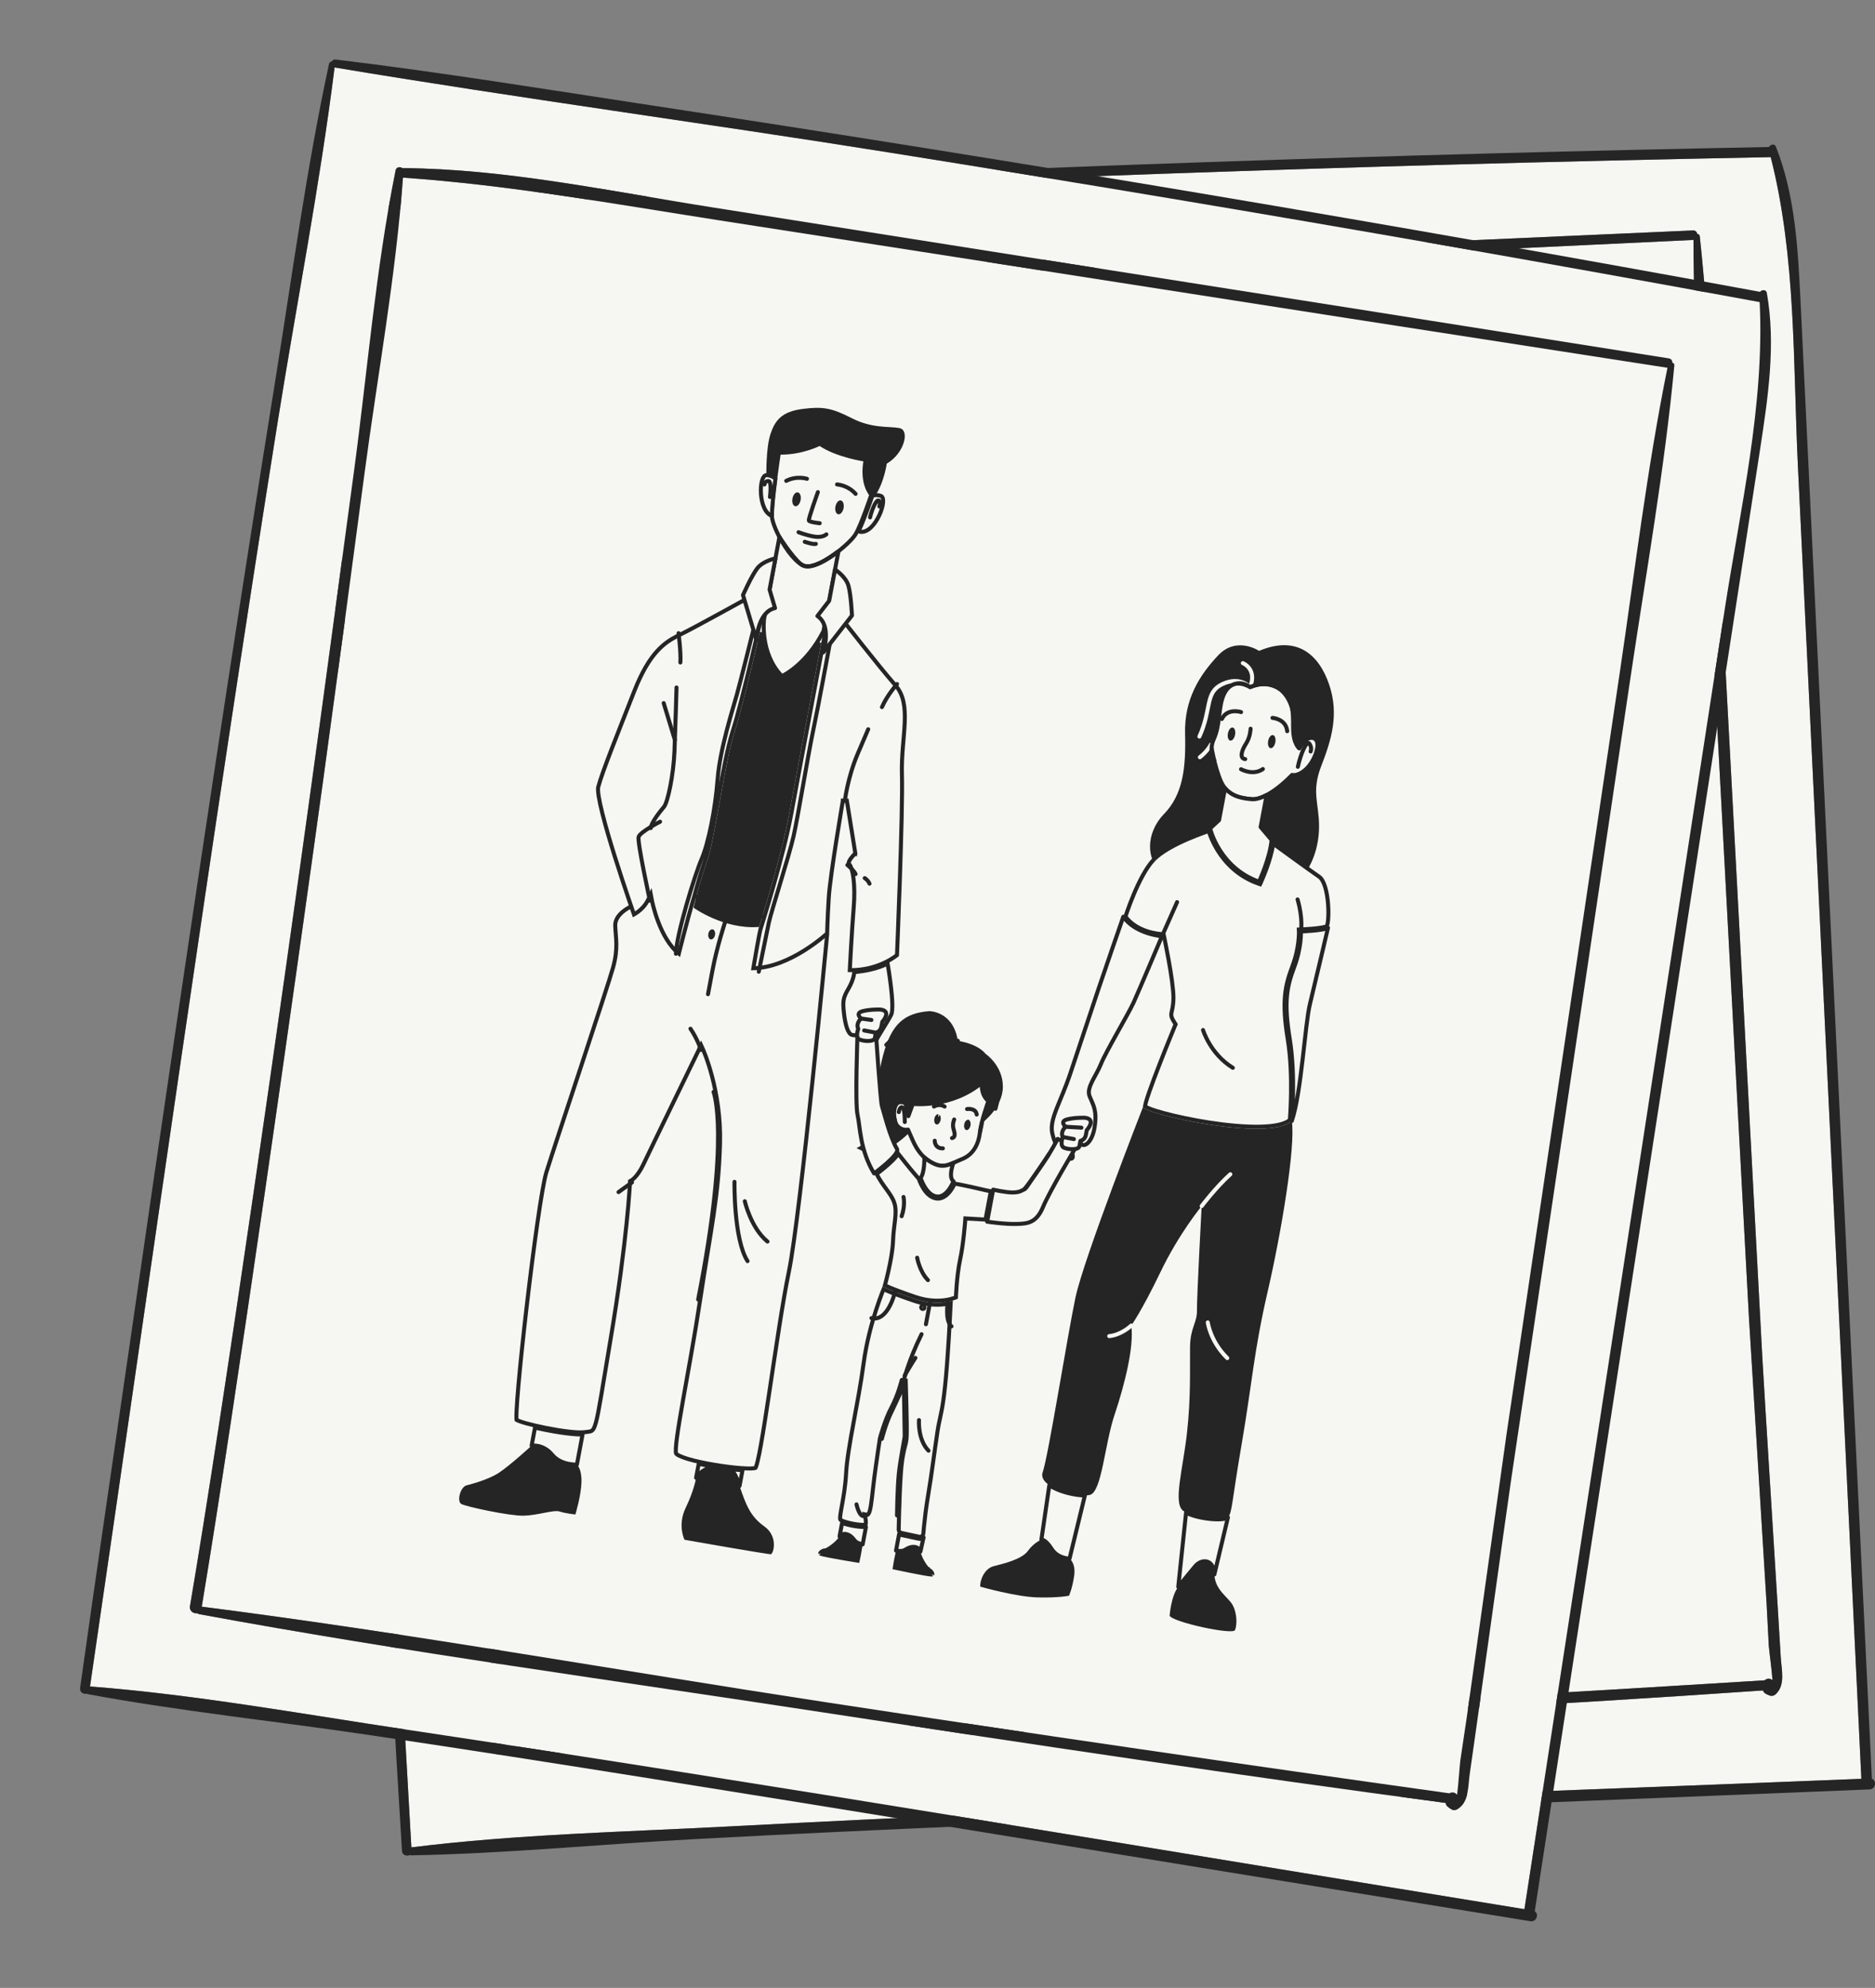 <?xml version="1.0" encoding="UTF-8"?>
<svg xmlns="http://www.w3.org/2000/svg" width="467" height="495" viewBox="0 0 467 495" fill="none">
  <rect x="0" y="0" width="467" height="495" fill="#808080" stroke="none"/>
  <path d="M441.022 39.117C447.372 63.957 446.572 90.536 447.797 116C449.069 142.158 450.326 168.319 451.598 194.477C454.153 247.252 456.71 300.011 459.252 352.77C460.702 382.824 462.154 412.88 463.603 442.934C369.54 446.701 275.425 449.866 181.407 454.798C155.178 456.175 128.544 456.75 102.459 460.002C96.539 354.19 89.924 248.438 85.342 142.571C84.046 112.694 83.854 82.636 81.568 52.824C128.207 51.144 174.824 47.949 221.458 45.948C268.16 43.934 314.878 42.282 361.612 40.977C388.063 40.25 414.511 39.641 440.968 39.128C440.981 39.128 440.994 39.115 441.022 39.117ZM442.23 421.905C444.8 419.562 443.684 415.717 443.521 412.585C443.14 405.556 439.345 345.563 438.965 338.534L436.846 298.968C435.394 271.706 433.928 244.447 432.476 217.185L428.17 136.847C426.774 110.858 426.143 84.704 423.353 58.821C423.311 58.445 423.035 58.263 422.729 58.242C422.637 57.758 422.301 57.361 421.645 57.38C367.767 59.743 313.888 62.158 260.021 64.615C233.516 65.836 207.026 66.95 180.521 68.158C154.833 69.323 128.412 69.022 103.092 74.007C102.525 73.71 101.58 74.029 101.584 74.831C101.616 99.965 104.727 125.39 106.403 150.477C108.137 176.383 109.91 202.302 111.575 228.219C114.88 279.612 121.173 383.981 122.857 435.46C122.902 436.678 124.144 437.13 124.998 436.794C125.128 436.877 125.288 436.922 125.474 436.929C177.907 435.941 230.416 432.413 282.788 429.833C334.894 427.256 387.018 424.535 439.074 420.928C439.375 421.606 439.756 421.83 440.855 422.223C441.332 422.386 441.873 422.23 442.23 421.905Z" fill="#F6F7F3"></path>
  <path d="M440.554 409.864C440.596 410.655 441.278 415.66 441.477 418.394C441.035 417.979 440.318 417.813 439.69 418.274C439.621 418.313 439.566 418.364 439.499 418.403C387.307 421.657 335.097 424.618 282.87 427.216C230.536 429.824 178.014 431.092 125.763 434.972C123.899 383.248 117.559 278.622 114.237 226.977C112.584 201.501 110.865 176.024 109.093 150.558C107.376 125.922 106.929 100.79 103.737 76.299C130.043 72.799 156.61 72.209 183.089 70.974C209.594 69.753 236.09 68.438 262.595 67.23C315.592 64.788 368.591 62.291 421.579 59.755C421.66 59.758 421.726 59.719 421.795 59.708C421.823 85.39 423.963 111.121 425.344 136.762C426.676 161.787 428.021 186.8 429.365 211.825C430.736 237.331 432.093 262.825 433.464 288.333L435.596 327.899L440.002 399.313C440.173 402.834 440.363 406.342 440.554 409.864Z" fill="#F6F7F3"></path>
  <path d="M441.477 418.394C441.276 415.662 440.596 410.655 440.554 409.864C440.363 406.342 440.173 402.834 439.998 399.313L435.591 327.899L433.46 288.333C432.089 262.827 430.732 237.333 429.361 211.825C428.016 186.8 426.671 161.787 425.34 136.762C423.958 111.121 421.82 85.39 421.79 59.708C421.724 59.719 421.656 59.758 421.575 59.755C368.588 62.291 315.587 64.788 262.591 67.23C236.086 68.438 209.592 69.753 183.085 70.974C156.606 72.209 130.039 72.799 103.733 76.299C106.925 100.792 107.372 125.922 109.089 150.558C110.861 176.024 112.58 201.501 114.233 226.977C117.557 278.625 123.894 383.248 125.759 434.972C178.009 431.092 230.531 429.824 282.865 427.216C335.092 424.618 387.302 421.657 439.495 418.403C439.564 418.364 439.617 418.313 439.685 418.275C440.318 417.811 441.035 417.98 441.477 418.394ZM443.521 412.585C443.681 415.718 444.797 419.562 442.23 421.905C441.873 422.228 441.334 422.386 440.857 422.226C439.758 421.832 439.378 421.608 439.076 420.93C387.02 424.537 334.896 427.258 282.79 429.835C230.418 432.415 177.909 435.943 125.476 436.931C125.29 436.924 125.13 436.879 125 436.796C124.149 437.132 122.904 436.681 122.86 435.462C121.175 383.983 114.883 279.615 111.577 228.221C109.912 202.304 108.137 176.383 106.405 150.479C104.727 125.39 101.616 99.965 101.586 74.833C101.584 74.031 102.529 73.71 103.094 74.01C128.414 69.024 154.833 69.325 180.524 68.16C207.028 66.952 233.518 65.838 260.023 64.617C313.89 62.161 367.77 59.745 421.647 57.382C422.304 57.361 422.639 57.759 422.731 58.244C423.037 58.267 423.313 58.449 423.355 58.823C426.146 84.706 426.776 110.86 428.172 136.85L432.478 217.187C433.93 244.449 435.397 271.708 436.848 298.97L438.967 338.536C439.346 345.563 443.14 405.556 443.521 412.585Z" fill="#252525"></path>
  <path d="M463.604 442.934C462.154 412.88 460.702 382.824 459.253 352.77C456.711 300.011 454.154 247.249 451.599 194.477C450.327 168.319 449.069 142.158 447.797 116C446.572 90.536 447.372 63.957 441.022 39.117C440.994 39.117 440.981 39.13 440.968 39.13C414.511 39.643 388.064 40.253 361.612 40.98C314.878 42.284 268.16 43.936 221.458 45.95C174.824 47.952 128.207 51.146 81.569 52.826C83.854 82.638 84.049 112.697 85.342 142.573C89.924 248.438 96.539 354.19 102.459 460.004C128.543 456.752 155.178 456.177 181.407 454.8C275.425 449.866 369.538 446.701 463.604 442.934ZM466.223 442.932C467.439 443.343 467.215 445.515 465.65 445.575C438.612 446.659 411.562 447.758 384.527 448.842C337.857 450.71 291.174 452.508 244.512 454.537C220.806 455.561 197.113 456.649 173.426 457.928C149.792 459.194 126.075 461.554 102.412 461.99C102.264 461.986 102.145 461.956 102.027 461.911C101.347 462.304 100.182 461.95 100.12 460.891C98.256 430.837 96.633 400.764 94.901 370.702C91.846 317.645 88.91 264.58 86.296 211.511C84.996 184.963 83.775 158.431 82.663 131.874C81.562 105.4 79.73 78.743 80.034 52.242C80.031 51.841 80.266 51.62 80.534 51.563C80.664 51.193 80.968 50.868 81.464 50.829C107.836 48.683 134.324 47.635 160.739 46.303C253.962 41.602 347.273 38.414 440.599 36.603C440.898 35.957 442.003 35.694 442.313 36.507C447.139 48.721 447.804 61.949 448.449 74.922C449.193 89.97 449.899 105.017 450.63 120.064C455.815 227.687 461.012 335.309 466.223 442.932Z" fill="#252525"></path>
  <path d="M438.273 75.213C439.53 100.82 433.434 126.704 429.545 151.898C425.563 177.783 421.566 203.667 417.585 229.552C409.54 281.772 401.5 333.978 393.446 386.181C388.859 415.918 384.274 445.658 379.687 475.395C286.769 460.285 193.921 444.575 100.814 430.616C74.839 426.722 48.628 421.963 22.419 419.935C37.767 315.075 52.422 210.135 69.093 105.488C73.795 75.956 79.614 46.466 83.334 16.798C129.367 24.473 175.681 30.661 221.775 38.021C267.937 45.382 314.042 53.1 360.094 61.163C386.157 65.738 412.192 70.427 438.219 75.213C438.232 75.215 438.247 75.205 438.273 75.213ZM362.948 450.518C365.935 448.736 365.609 444.746 366.076 441.644C367.108 434.68 375.381 375.14 376.413 368.176L382.245 328.985C386.272 301.984 390.283 274.981 394.309 247.979L406.148 168.402C409.974 142.658 414.584 116.906 417.023 90.988C417.057 90.61 416.823 90.377 416.527 90.295C416.534 89.803 416.284 89.347 415.638 89.234C362.375 80.78 309.099 72.379 255.828 64.019C229.614 59.917 203.437 55.714 177.225 51.6C151.823 47.608 125.994 42.032 100.189 41.856C99.693 41.451 98.703 41.575 98.547 42.361C93.555 66.995 91.521 92.528 88.149 117.445C84.67 143.175 81.226 168.925 77.678 194.652C70.645 245.668 55.95 349.189 47.311 399.965C47.111 401.168 48.238 401.859 49.141 401.7C49.252 401.808 49.401 401.884 49.582 401.928C101.153 411.44 153.308 418.478 205.14 426.418C256.708 434.308 308.325 442.059 360.052 448.93C360.211 449.654 360.539 449.95 361.538 450.555C361.972 450.81 362.533 450.765 362.948 450.518Z" fill="#F6F7F3"></path>
  <path d="M363.713 438.385C363.596 439.168 363.264 444.209 362.913 446.928C362.562 446.433 361.893 446.126 361.185 446.453C361.11 446.477 361.046 446.516 360.973 446.541C309.183 439.297 257.435 431.763 205.742 423.87C153.943 415.965 102.227 406.71 50.255 400.069C58.767 349.015 73.468 245.234 80.535 193.966C84.007 168.674 87.415 143.368 90.768 118.062C94.01 93.58 98.596 68.865 100.363 44.231C126.838 46.059 152.986 50.791 179.178 54.873C205.392 58.974 231.617 62.981 257.828 67.096C310.243 75.296 362.672 83.442 415.098 91.548C415.177 91.567 415.25 91.542 415.319 91.546C410.213 116.714 407.167 142.354 403.395 167.754C399.699 192.54 396.017 217.317 392.333 242.106C388.578 267.371 384.812 292.622 381.057 317.889L375.237 357.083L365.281 427.936C364.745 431.421 364.23 434.896 363.713 438.385Z" fill="#F6F7F3"></path>
  <path d="M362.912 446.928C363.262 444.21 363.596 439.168 363.712 438.385C364.23 434.896 364.745 431.421 365.277 427.935L375.233 357.082L381.052 317.889C384.807 292.623 388.573 267.373 392.328 242.105C396.013 217.316 399.694 192.539 403.391 167.753C407.163 142.353 410.211 116.714 415.314 91.545C415.247 91.542 415.173 91.566 415.093 91.547C362.67 83.442 310.239 75.295 257.824 67.095C231.612 62.981 205.39 58.974 179.174 54.872C152.982 50.79 126.833 46.058 100.359 44.23C98.591 68.866 94.006 93.579 90.764 118.061C87.411 143.367 84.003 168.673 80.53 193.966C73.465 245.236 58.763 349.014 50.251 400.068C102.223 406.709 153.939 415.964 205.738 423.869C257.43 431.762 309.179 439.296 360.969 446.54C361.043 446.516 361.106 446.476 361.181 446.452C361.894 446.124 362.562 446.433 362.912 446.928ZM366.076 441.644C365.607 444.745 365.932 448.735 362.948 450.518C362.534 450.763 361.974 450.81 361.539 450.558C360.541 449.953 360.213 449.657 360.053 448.932C308.326 442.062 256.71 434.31 205.141 426.42C153.31 418.481 101.155 411.442 49.583 401.93C49.402 401.887 49.254 401.811 49.143 401.703C48.242 401.862 47.113 401.171 47.312 399.968C55.951 349.191 70.646 245.671 77.68 194.654C81.228 168.927 84.67 143.175 88.151 117.447C91.521 92.528 93.555 66.995 98.549 42.364C98.707 41.578 99.697 41.452 100.19 41.858C125.996 42.034 151.822 47.61 177.227 51.603C203.438 55.717 229.616 59.92 255.83 64.022C309.101 72.381 362.376 80.783 415.639 89.237C416.286 89.347 416.536 89.804 416.529 90.298C416.824 90.382 417.058 90.615 417.025 90.99C414.585 116.908 409.976 142.661 406.149 168.405L394.311 247.982C390.284 274.984 386.273 301.986 382.247 328.988L376.415 368.179C375.381 375.14 367.108 434.68 366.076 441.644Z" fill="#252525"></path>
  <path d="M379.687 475.395C384.274 445.658 388.859 415.918 393.445 386.181C401.5 333.978 409.54 281.77 417.584 229.552C421.566 203.667 425.563 177.783 429.545 151.898C433.434 126.704 439.53 100.82 438.273 75.213C438.246 75.207 438.231 75.217 438.218 75.215C412.192 70.429 386.157 65.74 360.094 61.166C314.042 53.103 267.937 45.384 221.774 38.023C175.681 30.663 129.366 24.475 83.333 16.8C79.614 46.468 73.797 75.958 69.093 105.49C52.422 210.135 37.767 315.075 22.418 419.937C48.625 421.964 74.838 426.725 100.813 430.618C193.921 444.575 286.767 460.285 379.687 475.395ZM382.254 475.916C383.364 476.562 382.71 478.645 381.164 478.391C354.456 474.049 327.732 469.719 301.026 465.378C254.924 457.881 208.823 450.312 162.697 442.973C139.265 439.239 115.832 435.569 92.368 432.088C68.958 428.604 45.248 426.176 21.975 421.874C21.831 421.84 21.72 421.787 21.614 421.72C20.869 421.969 19.798 421.389 19.949 420.339C24.129 390.519 28.55 360.729 32.862 330.927C40.473 278.33 48.203 225.749 56.248 173.228C60.281 146.956 64.388 120.715 68.606 94.472C72.819 68.311 76.351 41.827 81.945 15.921C82.024 15.527 82.298 15.358 82.572 15.355C82.773 15.019 83.136 14.761 83.629 14.823C109.899 17.991 136.061 22.258 162.209 26.233C254.491 40.259 346.556 55.786 438.361 72.665C438.783 72.092 439.919 72.055 440.06 72.913C442.347 85.846 440.355 98.939 438.394 111.78C436.116 126.672 433.8 141.557 431.509 156.447C415.078 262.934 398.66 369.424 382.254 475.916Z" fill="#252525"></path>
  <path d="M313.598 162.073C313.598 162.073 308.002 158.307 303.39 163.201C298.778 168.095 294.933 174.11 295.162 182.737C295.391 191.363 294.61 197.845 289.893 202.719C285.176 207.593 285.654 214.311 289.098 216.803C292.542 219.296 314.48 225.149 320.325 221.791C326.17 218.432 328.519 211.702 328.533 205.837C328.546 199.972 326.565 197.21 329.085 190.728C331.604 184.246 333.573 177.88 331.047 170.452C328.522 163.025 323.038 158.085 313.598 162.073Z" fill="#252525"></path>
  <path d="M311.36 171.106C311.36 171.106 307.582 168.659 305.252 171.808C302.923 174.956 304.313 180.868 301.624 185.361C301.624 185.361 302.443 190.839 304.122 194.631C305.801 198.422 309.534 198.797 311.778 199C314.021 199.204 317.788 197.085 321.822 192.952C321.822 192.952 323.252 193.437 325.365 191.443C327.477 189.449 329.222 184.778 327.326 183.879C325.431 182.981 323.607 186.333 323.607 186.333C323.607 186.333 322.124 184.968 322.295 180.002C322.466 175.036 319.009 167.978 311.36 171.106Z" fill="#F6F7F3" stroke="#252525" stroke-miterlimit="10" stroke-linecap="round" stroke-linejoin="round"></path>
  <path d="M309.549 165.116C309.549 165.116 313.19 166.56 311.359 171.106C311.359 171.106 308.854 168.246 304.438 170.351C300.023 172.457 301.873 176.499 298.73 183.406" stroke="#F6F7F3" stroke-miterlimit="10" stroke-linecap="round" stroke-linejoin="round"></path>
  <path d="M311.484 181.452C311.484 181.452 311.425 183.505 310.356 185.152C309.286 186.798 308.607 188.844 310.134 189.021" stroke="#252525" stroke-miterlimit="10" stroke-linecap="round" stroke-linejoin="round"></path>
  <path d="M307.616 182.955C307.447 183.854 306.911 184.509 306.418 184.416C305.925 184.324 305.663 183.52 305.831 182.621C306 181.722 306.536 181.068 307.029 181.16C307.522 181.252 307.784 182.056 307.616 182.955Z" fill="#252525"></path>
  <path d="M317.641 184.835C317.472 185.734 316.936 186.389 316.443 186.296C315.95 186.204 315.688 185.401 315.856 184.501C316.025 183.602 316.561 182.948 317.054 183.041C317.546 183.132 317.809 183.936 317.641 184.835Z" fill="#252525"></path>
  <path d="M309.109 177.313C309.109 177.313 305.679 176.215 304.333 179.024" stroke="#252525" stroke-miterlimit="10" stroke-linecap="round" stroke-linejoin="round"></path>
  <path d="M316.933 178.756C316.933 178.756 320.314 178.979 320.602 182.076" stroke="#252525" stroke-miterlimit="10" stroke-linecap="round" stroke-linejoin="round"></path>
  <path d="M301.624 185.362C301.624 185.362 300.759 187.074 298.853 188.55" stroke="#F6F7F3" stroke-miterlimit="10" stroke-linecap="round" stroke-linejoin="round"></path>
  <path d="M309.099 191.544C309.099 191.544 312.102 193.222 314.545 191.493" stroke="#252525" stroke-miterlimit="10" stroke-linecap="round" stroke-linejoin="round"></path>
  <path d="M301.052 206.927C301.138 207.207 301.263 207.589 301.438 208.049C301.817 209.044 302.427 210.406 303.353 211.879C305.204 214.825 308.33 218.231 313.408 220.02L313.835 220.171L314.027 219.761L314.028 219.76C314.028 219.759 314.029 219.758 314.03 219.756C314.031 219.753 314.033 219.748 314.035 219.742C314.041 219.731 314.049 219.713 314.059 219.691C314.079 219.646 314.11 219.58 314.148 219.495C314.225 219.325 314.334 219.078 314.466 218.768C314.729 218.147 315.086 217.271 315.455 216.251C316.103 214.462 316.802 212.201 317.11 210.075C317.335 210.239 317.607 210.437 317.918 210.664C318.834 211.33 320.086 212.239 321.427 213.21C324.106 215.15 327.151 217.342 328.59 218.334C329.16 218.726 329.658 219.607 330.041 220.855C330.416 222.077 330.651 223.551 330.769 225.001C330.886 226.45 330.883 227.854 330.792 228.929C330.746 229.469 330.68 229.911 330.6 230.23C330.56 230.389 330.519 230.504 330.484 230.578C330.472 230.604 330.461 230.62 330.455 230.63C330.39 230.667 330.262 230.723 330.05 230.783C329.821 230.848 329.533 230.909 329.203 230.966C328.543 231.08 327.746 231.171 326.971 231.241C326.198 231.311 325.455 231.361 324.904 231.393C324.629 231.409 324.401 231.42 324.244 231.427C324.165 231.431 324.104 231.434 324.062 231.436C324.042 231.437 324.026 231.437 324.015 231.438C324.01 231.438 324.006 231.437 324.003 231.438C324.002 231.438 324.001 231.438 324 231.438L323.999 231.438L323.496 231.458L323.52 231.961L323.52 231.962C323.52 231.963 323.519 231.965 323.519 231.968C323.52 231.974 323.52 231.984 323.521 231.998C323.522 232.025 323.523 232.067 323.523 232.123C323.525 232.234 323.524 232.401 323.519 232.617C323.508 233.05 323.474 233.681 323.384 234.462C323.204 236.026 322.798 238.189 321.898 240.578C320.972 243.033 320.292 245.239 320.042 248.014C319.793 250.782 319.975 254.092 320.736 258.764C321.487 263.371 321.615 268.448 321.554 272.384C321.523 274.35 321.445 276.026 321.375 277.21C321.34 277.802 321.307 278.271 321.283 278.592C321.274 278.71 321.266 278.808 321.26 278.885C320.652 279.395 319.708 279.797 318.453 280.078C317.111 280.379 315.469 280.53 313.63 280.56C309.952 280.618 305.545 280.186 301.288 279.532C297.034 278.879 292.949 278.006 289.919 277.187C288.403 276.778 287.163 276.384 286.302 276.043C285.869 275.871 285.549 275.72 285.343 275.594C285.273 275.551 285.225 275.515 285.192 275.489C285.193 275.481 285.193 275.473 285.194 275.464C285.201 275.396 285.213 275.31 285.234 275.202C285.276 274.986 285.344 274.708 285.438 274.374C285.626 273.705 285.908 272.837 286.256 271.837C286.95 269.837 287.897 267.332 288.853 264.879C289.808 262.426 290.77 260.029 291.493 258.244C291.855 257.352 292.156 256.613 292.368 256.097C292.473 255.839 292.556 255.636 292.613 255.499C292.641 255.43 292.663 255.378 292.678 255.342C292.685 255.324 292.691 255.311 292.695 255.302C292.696 255.298 292.697 255.295 292.698 255.292C292.699 255.291 292.7 255.29 292.7 255.29L292.7 255.289L292.8 255.045L292.657 254.825C292.179 254.093 291.934 253.611 291.816 253.24C291.706 252.89 291.703 252.623 291.753 252.301C291.858 251.629 292.245 250.598 292.264 248.493C292.282 246.377 291.683 242.488 291.091 239.173C290.793 237.506 290.494 235.968 290.269 234.848C290.157 234.287 290.063 233.83 289.998 233.514C289.965 233.356 289.94 233.233 289.922 233.149C289.913 233.107 289.906 233.075 289.901 233.054C289.899 233.043 289.897 233.034 289.896 233.029C289.895 233.026 289.895 233.024 289.895 233.023L289.895 233.021L289.818 232.66L289.45 232.626C285.858 232.306 283.54 231.129 282.128 230.056C281.421 229.518 280.936 229.002 280.632 228.627C280.492 228.454 280.39 228.311 280.322 228.209C280.342 228.146 280.368 228.07 280.397 227.981C280.492 227.694 280.633 227.277 280.814 226.764C281.177 225.737 281.702 224.325 282.347 222.784C283.646 219.681 285.405 216.134 287.293 214.123C289.17 212.124 292.697 210.285 295.825 208.933C297.377 208.262 298.808 207.719 299.851 207.345C300.351 207.166 300.761 207.025 301.052 206.927Z" fill="#F6F7F3" stroke="#252525"></path>
  <path d="M289.405 233.124L293.172 224.631" stroke="#252525" stroke-miterlimit="10" stroke-linecap="round" stroke-linejoin="round"></path>
  <path d="M324.018 231.938C324.018 231.938 324.599 228.841 323.179 223.957" stroke="#252525" stroke-miterlimit="10" stroke-linecap="round" stroke-linejoin="round"></path>
  <path d="M299.637 256.484C299.637 256.484 301.406 262.414 307.056 265.89" stroke="#252525" stroke-miterlimit="10" stroke-linecap="round" stroke-linejoin="round"></path>
  <path d="M279.775 228.275C279.775 228.275 274.566 243.307 273.555 246.377C272.545 249.447 269.067 259.879 266.6 267.239C264.133 274.599 261.347 278.64 262.073 282.109C262.799 285.577 264.879 288.267 266.294 288.505C267.71 288.743 267.251 287.716 266.258 284.125C265.265 280.534 267.054 278.914 269.145 279.451C271.235 279.988 268.624 283.482 269.197 284.676C269.77 285.871 272.004 284.768 272.639 280.614C273.274 276.459 272.28 275.186 271.388 272.99C270.496 270.795 272.963 268.07 274.197 264.969C275.43 261.868 281.016 252.557 282.376 249.553C283.737 246.549 289.405 233.124 289.405 233.124C289.405 233.124 282.801 232.61 279.775 228.275Z" fill="#F6F7F3" stroke="#252525" stroke-miterlimit="10" stroke-linecap="round" stroke-linejoin="round"></path>
  <path d="M326.256 250.033C327.506 244.907 330.761 231.03 330.761 231.03C329.764 231.712 324.018 231.938 324.018 231.938C324.018 231.938 324.201 235.884 322.365 240.755C320.528 245.627 319.713 249.385 321.229 258.684C322.744 267.982 321.74 279.127 321.74 279.127C324.138 272.139 325.005 255.158 326.256 250.033Z" fill="#F6F7F3" stroke="#252525" stroke-miterlimit="10" stroke-linecap="round" stroke-linejoin="round"></path>
  <path d="M309.263 359.558C311.77 345.033 312.3 336.416 315.703 321.746C319.107 307.076 322.733 285.421 321.741 279.126C316.187 284.41 284.903 277.408 284.693 275.631C284.693 275.631 269.878 313.489 267.857 323.106C265.835 332.724 261.084 362.691 259.706 366.562C258.328 370.432 268.497 372.992 271.462 372.243C274.427 371.496 275.123 359.674 277.59 352.314C280.057 344.953 282.498 335.414 281.764 330.061C281.764 330.061 284.393 326.402 289.036 316.745C293.678 307.088 299.294 300.318 299.294 300.318C299.294 300.318 298.072 323.052 298.125 326.249C298.177 329.446 296.459 330.493 296.399 335.448C296.339 340.402 296.641 348.064 295.617 356.999C294.593 365.934 292.178 374.174 294.631 376.155C297.085 378.136 304.76 378.924 305.836 377.822C306.914 376.72 306.756 374.083 309.263 359.558Z" fill="#252525"></path>
  <path d="M281.764 330.062C281.764 330.062 279.372 332.391 276.271 332.702" stroke="#F6F7F3" stroke-miterlimit="10" stroke-linecap="round" stroke-linejoin="round"></path>
  <path d="M300.815 329.288C300.815 329.288 301.445 334.04 305.67 338.166" stroke="#F6F7F3" stroke-miterlimit="10" stroke-linecap="round" stroke-linejoin="round"></path>
  <path d="M299.295 300.318C299.295 300.318 302.769 295.699 306.432 292.393" stroke="#F6F7F3" stroke-miterlimit="10" stroke-linecap="round" stroke-linejoin="round"></path>
  <path d="M261.353 369.831L259.377 383.378C259.377 383.378 260.353 383.198 261.918 385.665C263.484 388.131 266.387 388.096 266.387 388.096L270.21 372.37C267.753 372.387 263.681 371.422 261.353 369.831Z" fill="#F6F7F3" stroke="#252525" stroke-miterlimit="10" stroke-linecap="round" stroke-linejoin="round"></path>
  <path d="M267.54 392.382C267.992 389.195 266.388 388.097 266.388 388.097C266.388 388.097 263.484 388.132 261.918 385.666C260.663 383.688 259.789 383.412 259.491 383.38L259.377 383.378C259.377 383.378 257.503 384.108 255.984 386.217C254.466 388.325 249.62 389.444 247.49 389.986C245.359 390.528 244.065 393.183 244.144 395.082C244.144 395.082 253.083 397.627 258.419 397.759C263.755 397.891 266.248 397.344 266.248 397.344C266.248 397.344 267.086 395.569 267.54 392.382Z" fill="#252525"></path>
  <path d="M291.316 402.334C291.316 402.334 291.661 397.401 293.464 395.131C295.265 392.861 296.189 391.803 297.689 389.984C299.189 388.164 302.282 388.021 302.458 392.038C302.635 396.054 306.02 397.705 307.078 399.786C308.137 401.867 308.128 404.618 307.598 405.895C307.069 407.172 292.173 403.944 291.316 402.334Z" fill="#252525"></path>
  <path d="M295.41 376.657L293.464 395.132C295.265 392.862 296.189 391.804 297.689 389.984C299.189 388.165 302.282 388.022 302.458 392.038L305.838 377.822C304.858 378.825 298.408 378.262 295.41 376.657Z" fill="#F6F7F3" stroke="#252525" stroke-miterlimit="10" stroke-linecap="round" stroke-linejoin="round"></path>
  <path d="M302.409 189.286C302.409 189.286 300.932 186.974 302.436 183.668C303.94 180.363 303.4 175.939 304.866 172.822C306.333 169.705 309.404 169.544 311.36 171.106C311.36 171.106 314.668 169.289 318.331 171.303C321.995 173.318 322.104 176.773 322.069 181.026C322.034 185.278 323.607 186.333 323.607 186.333" stroke="#252525" stroke-miterlimit="10" stroke-linecap="round" stroke-linejoin="round"></path>
  <path d="M326.432 187.123C326.432 187.123 326.837 186.191 326.144 185.179C325.451 184.168 323.914 187.803 323.253 190.94" stroke="#252525" stroke-miterlimit="10" stroke-linecap="round" stroke-linejoin="round"></path>
  <path d="M313.981 205.939L315.476 197.968C314.023 198.736 312.756 199.089 311.779 199.001C309.91 198.831 307.011 198.536 305.123 196.253L303.63 204.21L301.393 206.289C301.393 206.289 303.689 216.064 313.575 219.548C313.575 219.548 316.29 213.761 316.717 209.169L313.981 205.939Z" fill="#F6F7F3" stroke="#252525" stroke-miterlimit="10" stroke-linecap="round" stroke-linejoin="round"></path>
  <path d="M205.982 233.007C205.972 233.114 205.959 233.241 205.945 233.388C205.896 233.904 205.824 234.664 205.731 235.635C205.544 237.578 205.274 240.369 204.941 243.762C204.274 250.55 203.356 259.748 202.344 269.39C200.318 288.691 197.927 309.723 196.455 316.803C194.972 323.933 193.229 335.941 191.671 346.273C190.891 351.445 190.157 356.199 189.525 359.725C189.209 361.489 188.92 362.936 188.665 363.972C188.537 364.491 188.421 364.895 188.318 365.178C188.266 365.321 188.221 365.421 188.185 365.486C188.178 365.501 188.169 365.511 188.164 365.519C188.13 365.533 188.055 365.559 187.919 365.583C187.733 365.616 187.483 365.639 187.172 365.651C186.55 365.675 185.728 365.651 184.766 365.584C182.843 365.451 180.403 365.151 177.984 364.746C175.562 364.341 173.177 363.834 171.359 363.291C170.448 363.019 169.697 362.743 169.161 362.475C168.892 362.34 168.692 362.214 168.557 362.103C168.415 361.987 168.383 361.918 168.38 361.907C168.355 361.83 168.329 361.68 168.32 361.433C168.31 361.193 168.316 360.89 168.338 360.525C168.381 359.794 168.485 358.842 168.641 357.695C168.953 355.402 169.466 352.363 170.089 348.823C171.335 341.75 173.017 332.69 174.383 323.667C177.11 305.67 178.953 298.136 179.333 284.838C179.524 278.15 178.458 272.253 177.346 268.029C176.79 265.916 176.22 264.22 175.79 263.049C175.575 262.464 175.394 262.01 175.267 261.701C175.203 261.547 175.153 261.429 175.118 261.349C175.101 261.309 175.087 261.278 175.078 261.258C175.073 261.247 175.07 261.239 175.067 261.234C175.066 261.231 175.064 261.229 175.064 261.227L175.063 261.225L175.063 261.224L174.623 260.256L174.158 261.212L174.157 261.213C174.157 261.214 174.156 261.215 174.155 261.217L174.123 261.285C174.099 261.333 174.065 261.404 174.02 261.496C173.929 261.682 173.797 261.955 173.628 262.303C173.289 263 172.803 263.998 172.216 265.208C171.04 267.627 169.456 270.888 167.822 274.258C164.553 280.995 161.078 288.17 160.263 289.905C159.471 291.589 158.675 292.62 158.093 293.221C157.801 293.522 157.562 293.717 157.402 293.834C157.323 293.892 157.262 293.931 157.225 293.954C157.206 293.965 157.193 293.972 157.186 293.976L157.184 293.977L156.923 294.109L156.91 294.4L156.909 294.402C156.909 294.404 156.909 294.407 156.909 294.41C156.909 294.417 156.908 294.427 156.907 294.44C156.906 294.468 156.904 294.509 156.901 294.564C156.895 294.675 156.887 294.84 156.874 295.059C156.847 295.498 156.804 296.153 156.741 297.017C156.614 298.745 156.401 301.308 156.058 304.643C155.372 311.314 154.166 321.073 152.085 333.42C149.997 345.811 149.165 351.543 148.408 354.263C148.027 355.634 147.703 356.079 147.387 356.276C147.225 356.377 147.024 356.438 146.723 356.486C146.572 356.51 146.406 356.529 146.214 356.55C146.024 356.571 145.812 356.595 145.582 356.626C144.759 356.739 143.344 356.671 141.625 356.47C139.921 356.272 137.965 355.95 136.084 355.579C134.204 355.209 132.406 354.791 131.021 354.401C130.327 354.206 129.744 354.02 129.308 353.853C129.09 353.77 128.917 353.694 128.788 353.628C128.733 353.599 128.69 353.574 128.657 353.552C128.656 353.547 128.655 353.542 128.654 353.536C128.64 353.43 128.628 353.27 128.623 353.05C128.613 352.613 128.628 351.99 128.665 351.199C128.74 349.62 128.905 347.408 129.14 344.753C129.609 339.447 130.354 332.393 131.199 325.148C132.045 317.902 132.992 310.469 133.865 304.405C134.74 298.319 135.535 293.661 136.072 291.928C138.264 284.847 151.437 245.54 152.713 240.848C154.013 236.065 153.352 233.648 153.233 230.506C153.18 229.125 154.011 227.988 154.951 227.157C155.413 226.748 155.883 226.431 156.237 226.216C156.413 226.109 156.56 226.029 156.661 225.976C156.711 225.949 156.75 225.929 156.776 225.917C156.788 225.911 156.798 225.906 156.803 225.903L166.895 221.392L205.982 233.007Z" fill="#F6F7F3" stroke="#252525"></path>
  <path d="M193.993 112.693C193.993 112.693 192.07 125.263 192.234 128.445C192.397 131.626 197.212 140.135 200.532 140.975C203.851 141.815 211.671 135.459 213.108 133.012C214.545 130.565 217.019 123.165 217.019 123.165C217.019 123.165 214.467 120.554 215.609 114.466C215.609 114.466 208.412 113.442 204.187 110.477C204.187 110.477 199.609 112.878 193.993 112.693Z" fill="#F6F7F3" stroke="#252525" stroke-miterlimit="10" stroke-linecap="round" stroke-linejoin="round"></path>
  <path d="M217.378 122.816L217.591 123.034L217.542 123.178C217.558 123.155 217.576 123.134 217.592 123.111C218.659 121.53 219.354 119.605 219.783 118.054C219.997 117.282 220.142 116.611 220.234 116.134C220.28 115.896 220.312 115.706 220.333 115.577C220.344 115.513 220.351 115.464 220.356 115.431C220.358 115.415 220.36 115.402 220.362 115.394C220.362 115.39 220.362 115.387 220.362 115.385L220.363 115.384L220.396 115.141L220.607 115.018C222.685 113.813 224.061 111.827 224.601 110.103C224.872 109.237 224.918 108.485 224.782 107.952C224.652 107.445 224.374 107.166 223.947 107.086C223.326 106.969 222.606 106.918 221.766 106.867C220.935 106.818 219.999 106.77 218.985 106.656C216.949 106.426 214.587 105.928 211.99 104.605C209.473 103.322 207.709 102.601 205.958 102.272C204.21 101.944 202.439 102.001 199.897 102.333C197.395 102.659 195.792 103.345 194.682 104.321C193.571 105.299 192.898 106.616 192.349 108.321C191.809 109.995 191.562 112.471 191.453 114.567C191.399 115.607 191.38 116.54 191.374 117.213C191.372 117.549 191.372 117.82 191.374 118.006C191.374 118.036 191.374 118.064 191.374 118.09L192.566 119.265C192.774 117.667 192.983 116.152 193.152 114.974C193.255 114.263 193.342 113.674 193.403 113.263C193.433 113.058 193.458 112.897 193.474 112.787C193.483 112.732 193.489 112.689 193.493 112.661C193.495 112.647 193.497 112.636 193.498 112.629L193.5 112.619L193.995 112.693L193.5 112.618L193.567 112.179L194.011 112.194C196.745 112.283 199.236 111.743 201.048 111.177C201.953 110.894 202.684 110.606 203.188 110.39C203.44 110.282 203.634 110.192 203.765 110.129C203.829 110.098 203.879 110.074 203.911 110.057C203.927 110.049 203.94 110.043 203.947 110.039C203.951 110.037 203.954 110.036 203.955 110.035L203.956 110.034L204.226 109.893L204.476 110.068C206.516 111.499 209.302 112.478 211.613 113.101C212.762 113.41 213.783 113.628 214.514 113.769C214.879 113.839 215.172 113.89 215.373 113.923C215.474 113.94 215.552 113.952 215.604 113.96C215.63 113.963 215.649 113.967 215.662 113.968C215.669 113.969 215.673 113.971 215.676 113.971C215.678 113.971 215.679 113.971 215.68 113.971L216.197 114.045L216.101 114.558C215.546 117.519 215.893 119.606 216.359 120.934C216.592 121.6 216.857 122.081 217.058 122.39C217.159 122.544 217.244 122.656 217.301 122.726C217.33 122.762 217.351 122.787 217.365 122.802L217.378 122.816ZM217.378 122.816L217.379 122.816L217.378 122.816Z" fill="#252525" stroke="#252525"></path>
  <path d="M190.931 118.313C188.878 118.254 188.798 127.366 192.288 128.455C192.204 126.831 192.664 122.763 193.135 119.168C192.579 118.733 191.831 118.339 190.931 118.313Z" fill="#F6F7F3" stroke="#252525" stroke-miterlimit="10" stroke-linecap="round" stroke-linejoin="round"></path>
  <path d="M219.38 123.476C218.639 123.213 217.907 123.254 217.283 123.403C216.824 124.752 215.076 129.804 213.822 132.287C213.994 132.368 214.197 132.421 214.439 132.437C218.087 132.687 221.315 124.165 219.38 123.476Z" fill="#F6F7F3" stroke="#252525" stroke-miterlimit="10" stroke-linecap="round" stroke-linejoin="round"></path>
  <path d="M200.531 140.975C198.485 140.458 195.874 137.028 194.13 133.727L190.298 154.159C190.298 154.159 189.187 162.643 194.743 168.358C194.743 168.358 200.786 165.688 205.103 157.153L208.789 137.498L208.587 137.446C205.785 139.59 202.426 141.455 200.531 140.975Z" fill="#F6F7F3" stroke="#252525" stroke-miterlimit="10" stroke-linecap="round" stroke-linejoin="round"></path>
  <path d="M198.622 123.089C198.655 123.095 198.77 123.145 198.865 123.408C198.955 123.658 198.988 124.019 198.912 124.425C198.835 124.831 198.674 125.156 198.499 125.356C198.316 125.567 198.191 125.571 198.157 125.564C198.123 125.558 198.008 125.509 197.914 125.246C197.824 124.996 197.791 124.635 197.867 124.229C197.943 123.823 198.105 123.498 198.279 123.298C198.463 123.087 198.588 123.082 198.622 123.089Z" fill="#252525" stroke="#252525"></path>
  <path d="M209.323 125.096C209.357 125.102 209.472 125.152 209.567 125.415C209.656 125.665 209.689 126.026 209.613 126.432C209.537 126.838 209.375 127.163 209.201 127.363C209.018 127.574 208.893 127.578 208.859 127.571C208.825 127.565 208.71 127.516 208.616 127.253C208.526 127.004 208.493 126.642 208.569 126.236C208.645 125.831 208.807 125.506 208.981 125.305C209.164 125.094 209.289 125.09 209.323 125.096Z" fill="#252525" stroke="#252525"></path>
  <path d="M203.7 122.54C203.684 122.624 201.285 129.237 201.464 129.633C201.643 130.029 204.166 130.285 204.166 130.285" stroke="#252525" stroke-miterlimit="10" stroke-linecap="round" stroke-linejoin="round"></path>
  <path d="M198.894 132.519C198.894 132.519 200.677 133.251 202.783 133.611C204.888 133.969 205.82 133.057 205.82 133.057" stroke="#252525" stroke-miterlimit="10" stroke-linecap="round" stroke-linejoin="round"></path>
  <path d="M200.438 134.91C200.438 134.91 202.618 135.645 203.202 135.428" stroke="#252525" stroke-miterlimit="10" stroke-linecap="round" stroke-linejoin="round"></path>
  <path d="M200.989 119.222C200.989 119.222 198.466 118.386 195.822 119.737" stroke="#252525" stroke-miterlimit="10" stroke-linecap="round" stroke-linejoin="round"></path>
  <path d="M208.478 120.626C208.478 120.626 211.133 120.762 213.107 122.979" stroke="#252525" stroke-miterlimit="10" stroke-linecap="round" stroke-linejoin="round"></path>
  <path d="M203.566 162.589C202.925 165.974 202.051 170.6 201.116 175.563C199.245 185.489 197.129 196.766 196.153 202.163C195.182 207.531 193.294 214.653 191.644 220.445C190.82 223.338 190.057 225.894 189.5 227.727C189.221 228.644 188.994 229.38 188.836 229.886C188.78 230.069 188.731 230.221 188.693 230.342C184.535 230.584 180.67 229.443 177.805 228.21C176.337 227.579 175.138 226.926 174.309 226.433C173.895 226.186 173.573 225.98 173.356 225.836C173.337 225.824 173.32 225.811 173.303 225.799C173.343 225.63 173.4 225.4 173.47 225.118C173.629 224.474 173.861 223.557 174.156 222.467C174.745 220.285 175.582 217.414 176.569 214.648L176.569 214.647C177.58 211.813 178.684 205.623 179.835 199.258C180.994 192.85 182.204 186.237 183.424 182.451C184.665 178.604 186.55 171.041 188.121 164.459C188.734 161.894 189.298 159.473 189.761 157.474C189.797 158.004 189.853 158.58 189.943 159.188C190.368 162.083 191.508 165.747 194.385 168.706L194.628 168.955L194.946 168.815L194.948 168.814C194.95 168.813 194.952 168.813 194.954 168.812C194.958 168.81 194.963 168.807 194.97 168.804C194.984 168.798 195.003 168.789 195.028 168.777C195.078 168.753 195.15 168.718 195.241 168.671C195.425 168.576 195.687 168.432 196.014 168.235C196.668 167.839 197.581 167.224 198.628 166.338C200.264 164.954 202.226 162.909 204.052 160.017C203.912 160.759 203.749 161.624 203.566 162.589Z" fill="#252525" stroke="#252525"></path>
  <mask id="path-50-inside-1_263_5407" fill="white">
    <path d="M190.299 154.16C190.299 154.16 190.248 154.55 190.223 155.217L190.315 154.074L190.299 154.16Z"></path>
  </mask>
  <path d="M190.299 154.16C190.299 154.16 190.248 154.55 190.223 155.217L190.315 154.074L190.299 154.16Z" fill="#F6F7F3"></path>
  <path d="M190.299 154.16L189.316 153.975L189.311 154.003L189.307 154.032L190.299 154.16ZM190.223 155.217L189.223 155.179L191.219 155.298L190.223 155.217ZM190.315 154.074L191.312 154.154L189.332 153.89L190.315 154.074ZM190.299 154.16C189.307 154.032 189.307 154.032 189.307 154.032C189.307 154.032 189.307 154.032 189.307 154.032C189.307 154.032 189.307 154.032 189.307 154.032C189.307 154.033 189.307 154.033 189.307 154.033C189.307 154.034 189.307 154.034 189.307 154.035C189.306 154.037 189.306 154.039 189.306 154.041C189.305 154.046 189.305 154.052 189.304 154.059C189.302 154.075 189.299 154.096 189.296 154.123C189.291 154.177 189.283 154.253 189.274 154.351C189.257 154.547 189.237 154.828 189.223 155.179L190.223 155.217L191.222 155.256C191.234 154.94 191.252 154.692 191.267 154.525C191.274 154.442 191.28 154.38 191.285 154.339C191.287 154.319 191.289 154.305 191.29 154.296C191.29 154.292 191.291 154.289 191.291 154.287C191.291 154.287 191.291 154.286 191.291 154.286C191.291 154.286 191.291 154.286 191.291 154.287C191.291 154.287 191.291 154.287 191.291 154.287C191.291 154.287 191.291 154.287 191.291 154.287C191.291 154.287 191.291 154.287 191.291 154.287C191.291 154.287 191.291 154.288 190.299 154.16ZM190.223 155.217L191.219 155.298L191.312 154.154L190.315 154.074L189.318 153.994L189.226 155.137L190.223 155.217ZM190.315 154.074L189.332 153.89L189.316 153.975L190.299 154.16L191.282 154.344L191.298 154.258L190.315 154.074Z" fill="#252525" mask="url(#path-50-inside-1_263_5407)"></path>
  <path d="M189.918 152.302C189.881 152.468 189.829 152.703 189.761 152.999C189.618 153.63 189.411 154.539 189.155 155.654C188.643 157.884 187.934 160.936 187.148 164.227C185.574 170.819 183.698 178.342 182.472 182.145C181.225 186.01 180.003 192.704 178.85 199.081C177.689 205.502 176.601 211.577 175.626 214.311C174.538 217.362 173.637 220.524 173.039 222.773C173.038 222.777 173.037 222.781 173.036 222.783C173.036 222.784 173.035 222.786 173.035 222.787L173.035 222.788C173.034 222.791 173.033 222.794 173.032 222.798C171.973 226.351 170.941 230.193 170.173 233.146C169.789 234.622 169.471 235.877 169.249 236.763C169.184 237.024 169.126 237.253 169.078 237.446C166.753 235.625 165.105 232.529 164.016 229.728C163.432 228.227 163.018 226.836 162.75 225.821C162.617 225.313 162.52 224.9 162.457 224.615C162.425 224.473 162.401 224.362 162.386 224.288C162.379 224.251 162.373 224.223 162.369 224.204C162.367 224.195 162.366 224.188 162.365 224.183C162.365 224.182 162.365 224.18 162.365 224.179L162.364 224.178L162.083 222.694L161.424 224.054C160.76 225.422 159.76 226.396 158.915 227.032C158.525 227.326 158.17 227.543 157.904 227.693C157.839 227.505 157.757 227.271 157.661 226.995C157.387 226.204 156.996 225.068 156.53 223.694C155.598 220.945 154.367 217.241 153.167 213.417C151.966 209.591 150.8 205.652 149.998 202.432C149.596 200.822 149.288 199.4 149.112 198.267C149.023 197.7 148.97 197.213 148.953 196.815C148.935 196.409 148.957 196.13 149.002 195.961C149.5 194.06 150.753 190.63 152.381 186.4C154.005 182.179 155.989 177.197 157.942 172.198C159.878 167.241 161.815 164.156 163.698 162.097C165.341 160.301 166.959 159.266 168.545 158.45L169.224 158.112C171.07 157.218 175.395 154.882 179.244 152.778C181.172 151.725 182.985 150.727 184.316 149.992C184.982 149.624 185.527 149.323 185.906 149.113C186.013 149.054 186.106 149.001 186.186 148.957L189.918 152.302Z" fill="#F6F7F3" stroke="#252525"></path>
  <path d="M193.134 139.045C193.134 139.045 190.022 139.656 188.579 141.558C187.135 143.461 185.056 148.178 185.056 148.178L188.394 159.344C188.394 159.344 188.73 152.344 193.033 151.412L191.677 146.812L193.134 139.045Z" fill="#F6F7F3" stroke="#252525" stroke-miterlimit="10" stroke-linecap="round" stroke-linejoin="round"></path>
  <path d="M168.498 171.186C168.498 171.186 168.227 181.132 167.99 187.027C167.754 192.923 166.327 199.754 165.391 200.883C164.456 202.011 162.198 204.775 162.076 206.201" stroke="#252525" stroke-miterlimit="10" stroke-linecap="round" stroke-linejoin="round"></path>
  <path d="M164.402 204.609C164.402 204.609 159.434 207.154 159.058 208.387C158.681 209.621 161.873 224.272 161.873 224.272" stroke="#252525" stroke-miterlimit="10" stroke-linecap="round" stroke-linejoin="round"></path>
  <path d="M165.303 175.078L168.094 184.269" stroke="#252525" stroke-miterlimit="10" stroke-linecap="round" stroke-linejoin="round"></path>
  <path d="M210.247 154.812C210.495 155.131 210.854 155.592 211.298 156.161C212.188 157.299 213.42 158.869 214.791 160.596C217.529 164.047 220.827 168.137 223.045 170.663C225.118 173.023 225.49 176.14 225.334 179.946C225.256 181.847 225.05 183.874 224.878 186.042C224.707 188.2 224.572 190.478 224.643 192.836C224.782 197.479 224.472 208.772 224.126 218.925C223.953 223.997 223.771 228.778 223.633 232.291C223.564 234.048 223.506 235.487 223.465 236.487C223.444 236.988 223.428 237.379 223.417 237.644C223.414 237.713 223.411 237.774 223.408 237.826C223.395 237.837 223.381 237.85 223.365 237.863C223.224 237.974 223.011 238.134 222.731 238.327C222.171 238.713 221.339 239.227 220.265 239.732C218.211 240.699 215.276 241.627 211.652 241.569C211.667 241.27 211.69 240.851 211.718 240.338C211.776 239.256 211.858 237.755 211.955 236.081C212.149 232.731 212.401 228.691 212.632 225.917C212.866 223.107 212.81 220.672 212.585 218.817C212.472 217.89 212.316 217.099 212.129 216.474C211.947 215.868 211.717 215.353 211.419 215.042C211.385 215.006 211.334 214.925 211.406 214.677C211.478 214.428 211.648 214.127 211.869 213.816C212.086 213.512 212.331 213.229 212.524 213.02C212.62 212.916 212.702 212.832 212.759 212.774C212.788 212.746 212.81 212.724 212.825 212.709C212.832 212.702 212.838 212.696 212.842 212.693C212.844 212.691 212.845 212.69 212.846 212.689L212.847 212.689L212.846 212.687L213.038 212.508L212.995 212.247L210.922 199.353L209.936 199.348L209.936 199.349C209.935 199.35 209.936 199.351 209.936 199.352L209.927 199.402C209.921 199.437 209.912 199.489 209.901 199.557C209.877 199.694 209.842 199.895 209.799 200.153C209.711 200.669 209.587 201.412 209.436 202.321C209.133 204.139 208.726 206.623 208.308 209.287C207.474 214.603 206.59 220.669 206.413 223.562C206.237 226.431 206.138 228.699 206.083 230.25C206.056 231.025 206.04 231.622 206.031 232.025C206.027 232.189 206.023 232.321 206.021 232.42C205.952 232.482 205.862 232.564 205.749 232.663C205.468 232.909 205.054 233.262 204.526 233.685C203.469 234.533 201.96 235.66 200.153 236.78C196.672 238.937 192.146 241.026 187.636 241.098C187.683 240.814 187.747 240.439 187.821 239.999C187.991 238.991 188.221 237.648 188.458 236.304C188.696 234.958 188.939 233.616 189.139 232.61C189.239 232.106 189.327 231.693 189.397 231.407C189.407 231.366 189.418 231.329 189.427 231.295L189.443 231.294L189.544 230.972L189.544 230.971C189.544 230.97 189.545 230.969 189.545 230.968C189.546 230.966 189.547 230.963 189.548 230.959C189.551 230.95 189.555 230.936 189.561 230.919C189.571 230.885 189.587 230.835 189.608 230.768C189.65 230.635 189.712 230.439 189.791 230.185C189.949 229.676 190.176 228.939 190.455 228.02C191.014 226.183 191.779 223.62 192.605 220.72C194.256 214.925 196.156 207.763 197.136 202.342C198.112 196.949 200.226 185.676 202.097 175.75C203.032 170.787 203.907 166.161 204.547 162.776C204.867 161.083 205.129 159.701 205.311 158.742C205.402 158.262 205.472 157.889 205.52 157.635C205.533 157.57 205.543 157.514 205.552 157.465L210.135 154.669C210.17 154.713 210.207 154.761 210.247 154.812Z" fill="#F6F7F3" stroke="#252525"></path>
  <path d="M210.429 199.432C210.429 199.432 211.078 193.659 213.658 187.624C216.239 181.589 216.239 181.589 216.239 181.589" stroke="#252525" stroke-miterlimit="10" stroke-linecap="round" stroke-linejoin="round"></path>
  <path d="M174.608 261.43C174.608 261.43 173.68 258.649 171.975 256.155" stroke="#252525" stroke-miterlimit="10" stroke-linecap="round" stroke-linejoin="round"></path>
  <path d="M180.548 229.758C180.548 229.758 178.545 235.801 177.443 241.679C176.341 247.557 176.341 247.557 176.341 247.557" stroke="#252525" stroke-miterlimit="10" stroke-linecap="round" stroke-linejoin="round"></path>
  <path d="M182.933 294.284C182.933 294.284 182.714 308.586 186.186 314.018" stroke="#252525" stroke-miterlimit="10" stroke-linecap="round" stroke-linejoin="round"></path>
  <path d="M185.504 299.113C185.504 299.113 187.008 305.77 191.154 309.155" stroke="#252525" stroke-miterlimit="10" stroke-linecap="round" stroke-linejoin="round"></path>
  <path d="M157.409 294.423L154.058 296.837" stroke="#252525" stroke-miterlimit="10" stroke-linecap="round" stroke-linejoin="round"></path>
  <path d="M177.395 231.893C177.412 231.896 177.485 231.921 177.551 232.077C177.617 232.231 177.649 232.462 177.6 232.726C177.55 232.99 177.436 233.194 177.319 233.314C177.2 233.435 177.124 233.432 177.107 233.429C177.091 233.426 177.017 233.402 176.95 233.244C176.885 233.091 176.853 232.86 176.903 232.595C176.952 232.331 177.065 232.127 177.182 232.008C177.301 231.886 177.379 231.89 177.395 231.893Z" fill="#252525" stroke="#252525"></path>
  <path d="M180.82 366.177C181.347 366.269 181.683 366.386 181.952 366.582C182.221 366.779 182.471 367.09 182.754 367.661C183.039 368.235 183.339 369.031 183.725 370.163C185.262 374.678 186.365 377.856 190.061 380.473C191.685 381.623 192.205 383.175 192.249 384.458C192.271 385.104 192.171 385.672 192.036 386.07C191.968 386.27 191.897 386.409 191.84 386.492C191.799 386.488 191.749 386.485 191.689 386.478C191.507 386.457 191.255 386.423 190.939 386.377C190.31 386.285 189.445 386.149 188.422 385.982C186.377 385.65 183.712 385.197 181.067 384.742C178.422 384.287 175.797 383.828 173.834 383.484C172.852 383.311 172.036 383.168 171.465 383.067C171.197 383.02 170.984 382.981 170.832 382.954C170.796 382.865 170.752 382.75 170.705 382.611C170.577 382.231 170.425 381.676 170.336 380.99C170.159 379.619 170.231 377.725 171.244 375.637C172.32 373.418 172.976 371.529 173.362 370.19C173.555 369.522 173.682 368.99 173.76 368.624C173.8 368.44 173.826 368.298 173.844 368.2C173.847 368.185 173.849 368.17 173.851 368.157C173.857 368.148 173.864 368.138 173.871 368.127C173.92 368.056 173.996 367.95 174.098 367.825C174.303 367.572 174.612 367.239 175.024 366.92C175.843 366.285 177.058 365.708 178.694 365.911C179.621 366.027 180.276 366.082 180.82 366.177Z" fill="#252525" stroke="#252525"></path>
  <path d="M133.252 355.484L132.412 359.963C132.412 359.963 135.309 359.529 137.52 362.225C139.731 364.921 143.687 364.686 143.687 364.686L145.08 357.26L144.819 357.177C142.19 357.226 137.113 356.383 133.252 355.484Z" fill="#F6F7F3" stroke="#252525" stroke-miterlimit="10" stroke-linecap="round" stroke-linejoin="round"></path>
  <path d="M134.026 360.57C134.939 360.779 136.111 361.295 137.134 362.542C138.338 364.011 140.003 364.664 141.327 364.955C141.992 365.101 142.584 365.158 143.01 365.18C143.199 365.189 143.356 365.189 143.474 365.189C143.477 365.193 143.481 365.197 143.484 365.201C143.573 365.314 143.702 365.508 143.833 365.803C144.095 366.392 144.37 367.403 144.329 369.016C144.287 370.64 143.918 372.622 143.551 374.215C143.369 375.008 143.189 375.697 143.055 376.188C143.015 376.333 142.979 376.46 142.948 376.567C142.711 376.539 142.388 376.498 142.022 376.442C141.25 376.324 140.312 376.147 139.585 375.908C139.095 375.746 138.475 375.754 137.83 375.821C137.171 375.89 136.412 376.031 135.612 376.185C133.991 376.497 132.173 376.87 130.423 376.912C128.686 376.953 125.151 376.401 121.857 375.742C120.221 375.415 118.662 375.065 117.441 374.757C116.831 374.603 116.308 374.46 115.905 374.337C115.485 374.209 115.237 374.114 115.142 374.062C115.05 374.011 114.928 373.858 114.881 373.492C114.836 373.141 114.877 372.688 115.004 372.219C115.13 371.753 115.333 371.304 115.581 370.956C115.833 370.602 116.098 370.4 116.335 370.336L116.337 370.336C116.347 370.334 116.363 370.331 116.383 370.326C116.422 370.316 116.48 370.302 116.554 370.283C116.702 370.246 116.915 370.19 117.181 370.118C117.711 369.973 118.448 369.761 119.276 369.49C120.919 368.952 122.962 368.168 124.443 367.203C125.899 366.254 127.984 364.527 129.686 363.056C130.541 362.317 131.307 361.636 131.859 361.14C132.135 360.892 132.357 360.689 132.511 360.549C132.554 360.51 132.592 360.476 132.624 360.446C132.692 360.442 132.785 360.436 132.897 360.437C133.173 360.438 133.568 360.466 134.026 360.57Z" fill="#252525" stroke="#252525"></path>
  <path d="M184.197 370.002L184.929 366.095C183.752 366.019 182.369 365.876 180.913 365.686C182.581 365.978 183.043 366.612 184.197 370.002Z" fill="#F6F7F3" stroke="#252525" stroke-miterlimit="10" stroke-linecap="round" stroke-linejoin="round"></path>
  <path d="M178.754 365.416C179.227 365.474 179.64 365.519 180.009 365.562C178.003 365.277 175.908 364.908 174.03 364.489L174.028 364.489L173.375 367.971C173.375 367.971 175.159 364.968 178.754 365.416Z" fill="#F6F7F3" stroke="#252525" stroke-miterlimit="10" stroke-linecap="round" stroke-linejoin="round"></path>
  <path d="M212.773 242.057C212.773 242.057 212.677 243.869 211.34 246.153C210.003 248.438 209.864 249.209 210.198 252.241C210.532 255.274 211.214 257.43 212.181 257.684C213.147 257.937 213.575 257.583 213.575 257.583L216.602 257.282C216.602 257.282 215.351 260.089 215.5 260.842C215.648 261.594 217.057 261.423 217.997 259.5C218.938 257.575 220.927 254.689 221.952 252.707C222.975 250.726 221.064 239.896 221.064 239.896C221.064 239.896 218.572 241.533 212.773 242.057Z" fill="#F6F7F3" stroke="#252525" stroke-miterlimit="10" stroke-linecap="round" stroke-linejoin="round"></path>
  <path d="M207.977 141.829C207.977 141.829 210.656 143.526 211.312 145.822C211.968 148.118 212.197 153.268 212.197 153.268L205.039 162.465C205.039 162.465 207.263 155.82 203.59 153.392L206.52 149.596L207.977 141.829Z" fill="#F6F7F3" stroke="#252525" stroke-miterlimit="10" stroke-linecap="round" stroke-linejoin="round"></path>
  <path d="M194.131 133.727C194.131 133.727 197.091 138.39 199.412 140.447C201.733 142.505 207.281 138.499 208.588 137.446" stroke="#252525" stroke-miterlimit="10" stroke-linecap="round" stroke-linejoin="round"></path>
  <path d="M187.639 156.819C187.639 156.819 184.524 169.375 183.52 172.99C182.516 176.604 179.316 186.49 178.73 194.067C178.145 201.645 176.428 210.015 174.735 213.935C173.041 217.854 168.438 232.817 168.351 237.492" stroke="#252525" stroke-miterlimit="10" stroke-linecap="round" stroke-linejoin="round"></path>
  <path d="M206.657 160.387C206.657 160.387 203.858 175.646 202.506 182.056C201.153 188.466 198.785 203.234 197.646 208.236C196.507 213.238 191.999 227.193 191.478 229.8C190.956 232.406 188.985 241.96 188.985 241.96" stroke="#252525" stroke-miterlimit="10" stroke-linecap="round" stroke-linejoin="round"></path>
  <path d="M169.006 157.663C169.006 157.663 169.645 162.644 169.458 164.96" stroke="#252525" stroke-miterlimit="10" stroke-linecap="round" stroke-linejoin="round"></path>
  <path d="M177.721 271.892C177.721 271.892 181.99 282.517 173.889 323.591" stroke="#252525" stroke-miterlimit="10" stroke-linecap="round" stroke-linejoin="round"></path>
  <path d="M204.187 110.477C204.187 110.477 205.472 110.175 207.264 108.555" stroke="#252525" stroke-miterlimit="10" stroke-linecap="round" stroke-linejoin="round"></path>
  <path d="M215.609 114.466C215.609 114.466 216.943 115.151 219.501 114.327" stroke="#252525" stroke-miterlimit="10" stroke-linecap="round" stroke-linejoin="round"></path>
  <path d="M211.059 215.387C211.059 215.387 212.695 216.709 213.097 217.653" stroke="#252525" stroke-miterlimit="10" stroke-linecap="round" stroke-linejoin="round"></path>
  <path d="M215.371 218.659C215.371 218.659 216.158 219.096 216.561 220.042" stroke="#252525" stroke-miterlimit="10" stroke-linecap="round" stroke-linejoin="round"></path>
  <path d="M223.421 170.332C223.421 170.332 220.986 173.062 219.664 176.074" stroke="#252525" stroke-miterlimit="10" stroke-linecap="round" stroke-linejoin="round"></path>
  <path d="M190.397 120.639C190.397 120.639 190.492 119.751 191.393 119.776C192.294 119.8 191.772 123.743 191.772 123.743" stroke="#252525" stroke-miterlimit="10" stroke-linecap="round" stroke-linejoin="round"></path>
  <path d="M219.029 126.118C219.029 126.118 219.44 124.892 218.836 124.633C218.233 124.375 217.138 126.899 216.704 128.84" stroke="#252525" stroke-miterlimit="10" stroke-linecap="round" stroke-linejoin="round"></path>
  <path d="M246.178 274.165C246.178 274.165 244.354 279.256 244.072 281.92C243.789 284.583 242.608 287.404 239.669 288.591C236.731 289.778 235.3 291.031 232.604 289.765C229.908 288.499 228.438 286.485 227.296 283.88C226.155 281.276 226.155 281.276 226.155 281.276C226.155 281.276 224.673 281.65 223.505 280.344C222.338 279.039 221.951 272.99 225.533 274.748L226.241 277.923L227.356 274.873C227.356 274.873 236.816 275.995 244.532 269.619C244.532 269.619 244.19 272.597 246.178 274.165Z" fill="#F6F7F3" stroke="#252525" stroke-miterlimit="10" stroke-linecap="round" stroke-linejoin="round"></path>
  <path d="M235.869 259.372C239.565 259.585 241.876 260.448 243.249 261.231C243.936 261.623 244.392 261.997 244.67 262.265C244.81 262.4 244.905 262.508 244.963 262.579C244.992 262.614 245.013 262.64 245.024 262.656C245.03 262.663 245.033 262.668 245.034 262.671C245.035 262.671 245.036 262.672 245.036 262.672L245.089 262.754L245.175 262.811C245.176 262.812 245.179 262.813 245.182 262.816C245.188 262.82 245.198 262.827 245.212 262.837C245.24 262.857 245.283 262.887 245.338 262.928C245.448 263.011 245.609 263.138 245.802 263.306C246.191 263.644 246.71 264.149 247.229 264.812C248.267 266.139 249.289 268.086 249.28 270.602C249.271 273.097 248.026 275.266 246.74 276.837C246.263 277.42 245.792 277.908 245.385 278.294C245.606 277.516 245.838 276.762 246.044 276.123C246.215 275.595 246.367 275.147 246.476 274.831C246.53 274.673 246.573 274.549 246.603 274.464C246.618 274.421 246.63 274.389 246.637 274.367C246.641 274.356 246.644 274.347 246.646 274.341C246.647 274.339 246.648 274.337 246.648 274.336L246.648 274.334L246.77 273.995L246.487 273.772C245.63 273.095 245.255 272.098 245.102 271.219C245.027 270.784 245.008 270.393 245.009 270.111C245.01 269.97 245.015 269.857 245.02 269.782C245.023 269.745 245.024 269.716 245.026 269.698C245.027 269.689 245.028 269.683 245.028 269.679C245.029 269.677 245.028 269.676 245.028 269.675L245.028 269.676L245.17 268.443L244.213 269.234C240.445 272.348 236.244 273.636 232.974 274.143C231.34 274.396 229.944 274.454 228.958 274.449C228.465 274.446 228.076 274.427 227.812 274.41C227.679 274.401 227.578 274.392 227.511 274.386C227.478 274.383 227.453 274.381 227.437 274.379C227.429 274.378 227.423 274.377 227.419 274.377L227.415 274.376L227.023 274.33L226.887 274.701L226.357 276.149L226.021 274.639L225.968 274.405L225.753 274.3L225.472 274.173C224.825 273.907 224.232 273.854 223.715 274.04C223.121 274.253 222.744 274.739 222.519 275.277C222.437 275.473 222.371 275.684 222.321 275.905C222.028 274.5 221.888 272.558 222.344 270.129C223.37 264.658 228.644 258.956 235.869 259.372Z" fill="#252525" stroke="#252525"></path>
  <path d="M232.323 252.383C232.862 252.491 233.591 252.707 234.352 253.137C235.755 253.931 237.315 255.48 237.948 258.567C237.322 258.482 236.651 258.415 235.928 258.373C228.104 257.923 222.462 264.08 221.362 269.945C220.361 275.283 222.063 278.469 222.394 279.025C222.548 279.673 222.792 280.294 223.134 280.676C223.811 281.434 224.591 281.712 225.202 281.794C225.452 281.828 225.673 281.828 225.848 281.817C225.861 281.846 225.874 281.878 225.89 281.912C223.797 283.897 221.644 285.389 219.578 286.088C217.748 286.708 216.005 286.701 214.409 285.883C214.815 285.665 215.327 285.355 215.858 284.933C217.068 283.973 218.408 282.426 218.84 280.121C219.254 277.914 219.14 275.398 219.186 272.589C219.232 269.753 219.438 266.524 220.466 262.756C221.499 258.968 222.768 256.483 224.493 254.881C226.203 253.293 228.424 252.516 231.493 252.276C231.499 252.277 231.508 252.278 231.517 252.278C231.554 252.28 231.611 252.283 231.686 252.29C231.835 252.303 232.055 252.33 232.323 252.383Z" fill="#252525" stroke="#252525"></path>
  <path d="M241.083 279.314C241.083 279.314 241.084 279.315 241.085 279.316C241.088 279.318 241.096 279.323 241.107 279.334C241.13 279.357 241.163 279.403 241.193 279.482C241.254 279.642 241.282 279.885 241.229 280.165C241.177 280.444 241.063 280.661 240.948 280.788C240.892 280.85 240.845 280.881 240.815 280.895C240.801 280.901 240.791 280.902 240.788 280.902C240.786 280.903 240.785 280.903 240.785 280.903C240.784 280.903 240.784 280.902 240.782 280.901C240.779 280.9 240.771 280.895 240.76 280.884C240.737 280.861 240.704 280.814 240.674 280.735C240.613 280.575 240.586 280.333 240.638 280.054C240.69 279.774 240.804 279.558 240.919 279.431C240.975 279.368 241.023 279.337 241.053 279.324C241.067 279.317 241.076 279.315 241.08 279.315C241.081 279.315 241.082 279.314 241.083 279.314Z" fill="#252525" stroke="#252525"></path>
  <path d="M233.645 277.919C233.626 277.916 233.691 277.918 233.755 278.087C233.816 278.247 233.844 278.49 233.791 278.77C233.739 279.049 233.625 279.266 233.51 279.392C233.454 279.455 233.407 279.486 233.377 279.5C233.363 279.506 233.353 279.507 233.35 279.507C233.348 279.508 233.347 279.508 233.347 279.508C233.346 279.508 233.346 279.507 233.344 279.506C233.341 279.505 233.333 279.5 233.322 279.489C233.299 279.466 233.266 279.419 233.236 279.34C233.175 279.18 233.148 278.938 233.2 278.659C233.252 278.379 233.366 278.163 233.481 278.036C233.537 277.973 233.585 277.942 233.615 277.929C233.629 277.922 233.638 277.92 233.642 277.92C233.643 277.919 233.644 277.919 233.645 277.919Z" fill="#252525" stroke="#252525"></path>
  <path d="M237.656 278.76C237.656 278.76 237.105 279.961 237.518 281.234C237.931 282.506 237.846 283.251 237.114 283.385" stroke="#252525" stroke-miterlimit="10" stroke-linecap="round" stroke-linejoin="round"></path>
  <path d="M235.271 275.543C235.271 275.543 234.13 274.677 232.611 275.533" stroke="#252525" stroke-miterlimit="10" stroke-linecap="round" stroke-linejoin="round"></path>
  <path d="M240.86 276.156C240.86 276.156 243.045 275.806 243.264 277.531" stroke="#252525" stroke-miterlimit="10" stroke-linecap="round" stroke-linejoin="round"></path>
  <path d="M232.811 284.045C232.811 284.045 232.767 285.993 234.84 285.947" stroke="#252525" stroke-miterlimit="10" stroke-linecap="round" stroke-linejoin="round"></path>
  <path d="M223.838 287.433L225.651 289.715C226.316 290.552 227.13 291.523 227.777 292.284C228.1 292.665 228.382 292.994 228.583 293.227C228.684 293.344 228.765 293.437 228.82 293.501C228.827 293.509 228.834 293.517 228.84 293.524C228.849 293.551 228.86 293.584 228.873 293.621C228.917 293.745 228.981 293.921 229.067 294.133C229.239 294.554 229.497 295.124 229.843 295.709C230.514 296.843 231.609 298.192 233.173 298.421C234.794 298.658 236.014 297.494 236.76 296.478C237.147 295.951 237.444 295.415 237.643 295.014C237.698 294.903 237.742 294.8 237.783 294.711C237.867 294.727 237.963 294.746 238.07 294.767C238.494 294.849 239.092 294.966 239.783 295.106C241.168 295.388 242.924 295.761 244.419 296.13C245.185 296.318 245.9 296.466 246.423 296.566C246.554 296.591 246.674 296.612 246.779 296.631L245.456 303.681L240.93 303.419L240.437 303.39L240.403 303.884L240.402 303.886C240.402 303.889 240.401 303.894 240.401 303.899C240.4 303.91 240.399 303.926 240.398 303.947C240.395 303.989 240.39 304.052 240.384 304.133C240.371 304.297 240.352 304.536 240.326 304.835C240.275 305.433 240.198 306.274 240.094 307.243C239.884 309.183 239.566 311.622 239.132 313.651C238.686 315.737 238.422 318.168 238.271 320.067C238.195 321.018 238.147 321.841 238.117 322.426C238.104 322.68 238.095 322.889 238.088 323.045C237.974 323.092 237.823 323.152 237.637 323.217C237.156 323.383 236.443 323.586 235.533 323.723C233.715 323.997 231.105 324.011 227.972 322.947C224.763 321.857 222.773 321.088 221.59 320.593C221.02 320.354 220.638 320.179 220.397 320.064C220.45 319.87 220.52 319.61 220.601 319.297C220.788 318.574 221.038 317.565 221.293 316.42C221.803 314.14 222.34 311.285 222.421 309.078C222.499 306.943 222.772 305.214 222.937 303.668C223.1 302.146 223.162 300.784 222.745 299.516C222.336 298.27 221.583 297.231 220.763 296.106C219.995 295.053 219.142 293.889 218.335 292.333C218.509 292.203 218.743 292.028 219.013 291.818C219.618 291.348 220.419 290.704 221.195 290.016C221.967 289.333 222.734 288.588 223.259 287.916C223.429 287.699 223.579 287.476 223.7 287.259C223.744 287.315 223.79 287.373 223.838 287.433Z" fill="#F6F7F3" stroke="#252525"></path>
  <path d="M237.458 289.562C235.812 290.286 234.53 290.669 232.604 289.765C231.682 289.332 230.913 288.806 230.241 288.205C230.24 288.205 230.233 288.207 230.233 288.207C230.233 288.207 230.307 292.159 229.283 293.271C229.283 293.271 230.602 297.539 233.246 297.926C235.889 298.313 237.486 294.145 237.486 294.145C237.486 294.145 236.1 293.518 237.458 289.562Z" fill="#F6F7F3" stroke="#252525" stroke-miterlimit="10" stroke-linecap="round" stroke-linejoin="round"></path>
  <path d="M223.407 286.084C221.662 283.252 220.002 276.427 219.654 275.384C219.307 274.341 218.151 257.137 218.151 257.137L213.576 257.583C213.576 257.583 212.924 274.773 213.586 277.614C214.249 280.455 214.13 286.3 217.699 292.185C217.699 292.185 224.239 287.436 223.407 286.084Z" fill="#F6F7F3" stroke="#252525" stroke-miterlimit="10" stroke-linecap="round" stroke-linejoin="round"></path>
  <path d="M247.363 296.228C247.363 296.228 250.645 296.978 252.339 296.93C254.033 296.881 254.435 296.468 255.091 296.156C255.747 295.845 255.948 295.068 258.893 290.947C261.839 286.828 263.423 283.593 263.423 283.593L267.983 285.644C267.983 285.644 261.446 296.551 259.767 300.582C258.087 304.613 255.849 304.7 253.064 304.776C250.28 304.851 245.867 304.205 245.867 304.205L247.363 296.228Z" fill="#F6F7F3" stroke="#252525" stroke-miterlimit="10" stroke-linecap="round" stroke-linejoin="round"></path>
  <path d="M220.067 321.01C220.324 321.131 220.693 321.299 221.205 321.513C222.415 322.019 224.427 322.797 227.652 323.892C231.642 325.247 234.852 324.95 236.786 324.495C236.109 338.212 235.512 344.732 234.976 348.531C234.704 350.456 234.449 351.684 234.205 352.802C233.96 353.924 233.722 354.95 233.496 356.448C232.6 362.39 232.093 366.826 231.135 372.511C230.652 375.381 230.33 378.124 230.129 380.144L229.967 381.9C229.924 382.412 229.442 382.767 228.94 382.66L224.536 381.719C224.171 381.641 223.902 381.348 223.845 380.992L223.835 380.836C223.903 377.346 224.148 366.998 224.723 363.463C225.07 361.322 225.312 360.462 225.481 359.842C225.662 359.179 225.769 358.754 225.83 357.53C225.891 356.323 225.828 352.864 225.751 349.736C225.712 348.166 225.67 346.669 225.638 345.566C225.622 345.014 225.608 344.561 225.599 344.245C225.594 344.087 225.589 343.964 225.586 343.88C225.585 343.838 225.584 343.806 225.584 343.784C225.583 343.774 225.583 343.766 225.583 343.76C225.583 343.758 225.582 343.755 225.582 343.754L225.583 343.752L225.583 343.751L224.598 343.649L224.596 343.651C224.596 343.652 224.596 343.654 224.595 343.657C224.593 343.664 224.591 343.674 224.587 343.688C224.58 343.715 224.57 343.755 224.556 343.808C224.528 343.914 224.486 344.07 224.431 344.266C224.32 344.66 224.155 345.22 223.938 345.876C223.503 347.193 222.864 348.889 222.043 350.435C221.184 352.053 220.463 353.988 219.959 355.506C219.707 356.268 219.508 356.93 219.371 357.402C219.303 357.638 219.25 357.826 219.214 357.956C219.197 358.021 219.183 358.071 219.174 358.106C219.169 358.123 219.165 358.137 219.163 358.146C219.162 358.15 219.162 358.154 219.161 358.156L219.16 358.158L219.159 358.16L219.153 358.184L219.149 358.21L219.149 358.211C219.149 358.212 219.149 358.214 219.149 358.215C219.149 358.218 219.147 358.222 219.147 358.228C219.145 358.24 219.142 358.257 219.139 358.28C219.132 358.326 219.121 358.394 219.108 358.481C219.082 358.656 219.044 358.91 218.996 359.225C218.902 359.856 218.771 360.736 218.625 361.728C218.335 363.711 217.986 366.149 217.756 367.958C217.526 369.763 217.355 371.403 217.193 372.773C217.028 374.158 216.872 375.266 216.672 376.06C216.478 376.826 216.234 377.083 216.126 377.162C216.089 377.189 216.061 377.199 216.048 377.204L215.349 377.072L215.513 377.813L215.514 377.815C215.514 377.817 215.515 377.821 215.517 377.826C215.519 377.836 215.522 377.852 215.526 377.872C215.534 377.913 215.546 377.974 215.559 378.049C215.585 378.199 215.616 378.406 215.637 378.631C215.658 378.858 215.668 379.093 215.655 379.305C215.645 379.455 215.623 379.573 215.598 379.661C215.581 379.665 215.562 379.672 215.539 379.677C215.382 379.704 215.147 379.716 214.841 379.708C214.234 379.693 213.432 379.6 212.613 379.453C211.795 379.306 210.978 379.109 210.34 378.893C210.019 378.785 209.757 378.677 209.565 378.574C209.357 378.462 209.301 378.393 209.301 378.393C209.29 378.375 209.258 378.295 209.249 378.096C209.24 377.906 209.253 377.656 209.289 377.338C209.361 376.7 209.514 375.867 209.702 374.835C210.074 372.784 210.568 370.024 210.745 366.764C210.919 363.575 211.669 359.268 212.552 354.468C213.432 349.682 214.44 344.423 215.115 339.372C215.782 334.377 217.071 329.663 218.195 326.193C218.756 324.459 219.275 323.039 219.654 322.053C219.822 321.616 219.963 321.265 220.067 321.01Z" fill="#F6F7F3" stroke="#252525"></path>
  <path d="M227.989 338.121C227.989 338.121 227.084 339.472 225.319 342.51" stroke="#252525" stroke-miterlimit="10" stroke-linecap="round" stroke-linejoin="round"></path>
  <path d="M213.324 374.596C213.324 374.596 213.901 377.311 214.951 377.508" stroke="#252525" stroke-miterlimit="10" stroke-linecap="round" stroke-linejoin="round"></path>
  <path d="M228.887 353.61C228.887 353.61 228.526 358.431 231.261 361.227" stroke="#252525" stroke-miterlimit="10" stroke-linecap="round" stroke-linejoin="round"></path>
  <path d="M222.936 321.668C222.936 321.668 221.188 329.215 217.045 328.215" stroke="#252525" stroke-miterlimit="10" stroke-linecap="round" stroke-linejoin="round"></path>
  <path d="M236.085 324.135C236.085 324.135 235.262 328.775 236.984 330.27" stroke="#252525" stroke-miterlimit="10" stroke-linecap="round" stroke-linejoin="round"></path>
  <path d="M231.642 324.281L230.618 329.74" stroke="#252525" stroke-miterlimit="10" stroke-linecap="round" stroke-linejoin="round"></path>
  <path d="M230.256 325.603C230.214 325.828 229.997 325.976 229.772 325.934C229.547 325.892 229.399 325.675 229.441 325.45C229.483 325.225 229.7 325.077 229.925 325.119C230.15 325.161 230.298 325.378 230.256 325.603Z" stroke="#252525" stroke-miterlimit="10" stroke-linecap="round" stroke-linejoin="round"></path>
  <path d="M225.034 298.052C225.034 298.052 225.525 300.084 224.572 302.847" stroke="#252525" stroke-miterlimit="10" stroke-linecap="round" stroke-linejoin="round"></path>
  <path d="M228.432 313.177C228.432 313.177 229.025 316.62 231.119 318.751" stroke="#252525" stroke-miterlimit="10" stroke-linecap="round" stroke-linejoin="round"></path>
  <path d="M210.861 382.534C211.375 382.704 211.723 383.011 212.026 383.352C212.192 383.539 212.308 383.691 212.47 383.882C212.613 384.051 212.782 384.238 212.985 384.378C213.34 384.622 213.801 384.787 214.139 384.888C214.193 384.904 214.246 384.916 214.295 384.93C214.293 384.942 214.292 384.955 214.29 384.968C214.241 385.273 214.172 385.696 214.09 386.169C213.954 386.953 213.782 387.865 213.614 388.604C213.381 388.567 213.07 388.517 212.701 388.457C211.871 388.321 210.753 388.135 209.602 387.935C208.45 387.735 207.269 387.521 206.309 387.33C205.83 387.234 205.408 387.144 205.076 387.065C204.905 387.024 204.765 386.987 204.658 386.956L204.428 386.881C204.266 386.813 204.285 386.762 204.29 386.793C204.29 386.79 204.287 386.724 204.384 386.6C204.587 386.34 205.06 386.061 205.642 386.037L205.748 386.033L205.842 385.986L205.843 385.986L205.845 385.985C205.847 385.984 205.849 385.982 205.852 385.981C205.857 385.978 205.865 385.975 205.874 385.97C205.893 385.961 205.92 385.947 205.953 385.929C206.02 385.894 206.116 385.841 206.234 385.772C206.47 385.636 206.797 385.433 207.166 385.17C207.895 384.65 208.808 383.875 209.503 382.872L209.505 382.871C209.507 382.868 209.513 382.86 209.52 382.852C209.522 382.85 209.523 382.848 209.525 382.846C209.614 382.738 210.003 382.323 210.714 382.491L210.861 382.534Z" fill="#252525" stroke="#252525"></path>
  <path d="M209.739 379.205L209.738 379.205L209.107 382.569C209.107 382.569 209.758 381.641 211.02 382.059C212.282 382.477 212.692 383.568 213.27 383.966C213.847 384.364 214.862 384.554 214.862 384.554L215.67 380.246L215.562 380.178C214.397 380.346 211.293 379.838 209.739 379.205Z" fill="#F6F7F3" stroke="#252525" stroke-miterlimit="10" stroke-linecap="round" stroke-linejoin="round"></path>
  <path d="M227.629 385.678C228.371 385.716 228.646 386.175 228.734 386.383L228.762 386.455C228.762 386.457 228.763 386.459 228.764 386.461C228.767 386.471 228.77 386.481 228.771 386.484L228.772 386.486C229.056 387.672 229.627 388.726 230.118 389.475C230.366 389.854 230.599 390.161 230.769 390.374C230.854 390.481 230.924 390.564 230.974 390.621C230.999 390.65 231.018 390.673 231.032 390.689C231.039 390.697 231.044 390.703 231.048 390.707C231.05 390.709 231.052 390.711 231.053 390.712L231.055 390.714L231.056 390.714L231.056 390.715L231.127 390.793L231.224 390.835C231.757 391.068 232.097 391.499 232.193 391.815C232.24 391.97 232.21 392.03 232.21 392.03C232.226 392.003 232.225 392.057 232.049 392.062C231.951 392.065 231.729 392.046 231.379 391.998C231.041 391.951 230.616 391.882 230.134 391.797C229.171 391.628 227.991 391.399 226.845 391.169C225.7 390.938 224.591 390.707 223.768 390.533C223.403 390.455 223.093 390.389 222.863 390.339C222.974 389.589 223.145 388.677 223.303 387.897C223.398 387.426 223.486 387.007 223.551 386.706C223.554 386.693 223.557 386.68 223.559 386.667C223.611 386.673 223.665 386.681 223.722 386.686C224.073 386.714 224.562 386.727 224.981 386.628C225.221 386.571 225.447 386.459 225.642 386.353C225.862 386.233 226.025 386.132 226.246 386.019C226.652 385.81 227.088 385.65 227.629 385.678Z" fill="#252525" stroke="#252525"></path>
  <path d="M228.836 383.151L224.431 382.209C224.25 382.17 224.086 382.095 223.94 381.996L223.168 386.112C223.168 386.112 224.183 386.302 224.866 386.141C225.548 385.979 226.326 385.111 227.654 385.178C228.981 385.246 229.251 386.347 229.251 386.347L230.033 382.815C229.723 383.102 229.287 383.248 228.836 383.151Z" fill="#F6F7F3" stroke="#252525" stroke-miterlimit="10" stroke-linecap="round" stroke-linejoin="round"></path>
  <path d="M219.232 251.372C219.232 251.372 216.712 251.29 214.805 251.802C212.899 252.313 214.464 253.621 214.464 253.621C214.464 253.621 213.074 254.846 213.768 256.171C213.768 256.171 212.928 258.332 214.066 258.834C215.203 259.337 217.718 259.447 217.901 258.467C218.085 257.487 218.151 257.137 218.151 257.137C218.151 257.137 219.28 256.91 219.509 255.688C219.738 254.466 219.739 254.465 219.739 254.465C219.739 254.465 222.285 251.699 219.232 251.372Z" fill="#F6F7F3" stroke="#252525" stroke-miterlimit="10" stroke-linecap="round" stroke-linejoin="round"></path>
  <path d="M222.862 278.836C222.862 278.836 219.731 274.201 223.3 266.088C226.87 257.976 234.958 258.849 238.561 259.159" stroke="#252525" stroke-miterlimit="10" stroke-linecap="round" stroke-linejoin="round"></path>
  <path d="M231.217 254.88C231.217 254.88 233.789 255.93 234.403 258.985" stroke="#252525" stroke-miterlimit="10" stroke-linecap="round" stroke-linejoin="round"></path>
  <path d="M220.747 260.178C220.747 260.178 226.155 254.06 230.055 259.725" stroke="#252525" stroke-miterlimit="10" stroke-linecap="round" stroke-linejoin="round"></path>
  <path d="M244.531 269.619C244.531 269.619 246.479 268.101 245.646 263.671" stroke="#252525" stroke-miterlimit="10" stroke-linecap="round" stroke-linejoin="round"></path>
  <path d="M228.101 270.146C228.101 270.146 240.738 271.732 245.781 266.847" stroke="#252525" stroke-miterlimit="10" stroke-linecap="round" stroke-linejoin="round"></path>
  <path d="M247.926 276.077C250.304 267.857 246.075 265.273 246.075 265.273C246.075 265.273 243.781 263.303 239.986 264.13" stroke="#252525" stroke-miterlimit="10" stroke-linecap="round" stroke-linejoin="round"></path>
  <path d="M270.172 278.32C270.172 278.32 267.652 278.238 265.745 278.749C263.838 279.261 265.404 280.569 265.404 280.569C265.404 280.569 264.014 281.794 264.708 283.119C264.708 283.119 263.869 285.279 265.006 285.782C266.143 286.285 268.658 286.395 268.842 285.415C269.025 284.435 269.091 284.086 269.091 284.086C269.091 284.086 270.22 283.859 270.449 282.637C270.679 281.414 270.679 281.414 270.679 281.414C270.679 281.414 273.225 278.647 270.172 278.32Z" fill="#F6F7F3" stroke="#252525" stroke-miterlimit="10" stroke-linecap="round" stroke-linejoin="round"></path>
  <path d="M214.464 253.621L217.037 253.974" stroke="#252525" stroke-miterlimit="10" stroke-linecap="round" stroke-linejoin="round"></path>
  <path d="M218.151 257.137L215.227 256.589" stroke="#252525" stroke-miterlimit="10" stroke-linecap="round" stroke-linejoin="round"></path>
  <path d="M244.488 279.716C244.488 279.716 244.689 279.268 244.071 281.919" stroke="#252525" stroke-miterlimit="10" stroke-linecap="round" stroke-linejoin="round"></path>
  <path d="M255.092 296.156C255.092 296.156 256.569 294.429 258.894 290.947C261.218 287.466 261.218 287.466 261.218 287.466" stroke="#252525" stroke-miterlimit="10" stroke-linecap="round" stroke-linejoin="round"></path>
  <path d="M223.415 377.357C223.415 377.357 223.493 370.655 223.861 367.02C224.228 363.385 225.31 358.336 225.331 357.507C225.351 356.678 225.082 343.77 225.082 343.77C225.082 343.77 226.198 338.981 229.531 332.217" stroke="#252525" stroke-miterlimit="10" stroke-linecap="round" stroke-linejoin="round"></path>
  <path d="M219.643 358.287C219.643 358.287 220.542 354.669 221.933 351.792C223.324 348.915 225.188 344.767 225.188 344.767" stroke="#252525" stroke-miterlimit="10" stroke-linecap="round" stroke-linejoin="round"></path>
  <path d="M265.404 280.569L269.349 280.793" stroke="#252525" stroke-miterlimit="10" stroke-linecap="round" stroke-linejoin="round"></path>
  <path d="M264.708 283.119L267.467 283.636" stroke="#252525" stroke-miterlimit="10" stroke-linecap="round" stroke-linejoin="round"></path>
  <path d="M223.862 276.907C223.862 276.907 224.057 275.486 224.733 275.739C225.41 275.993 225.353 279.384 225.353 279.384" stroke="#252525" stroke-miterlimit="10" stroke-linecap="round" stroke-linejoin="round"></path>
</svg>
